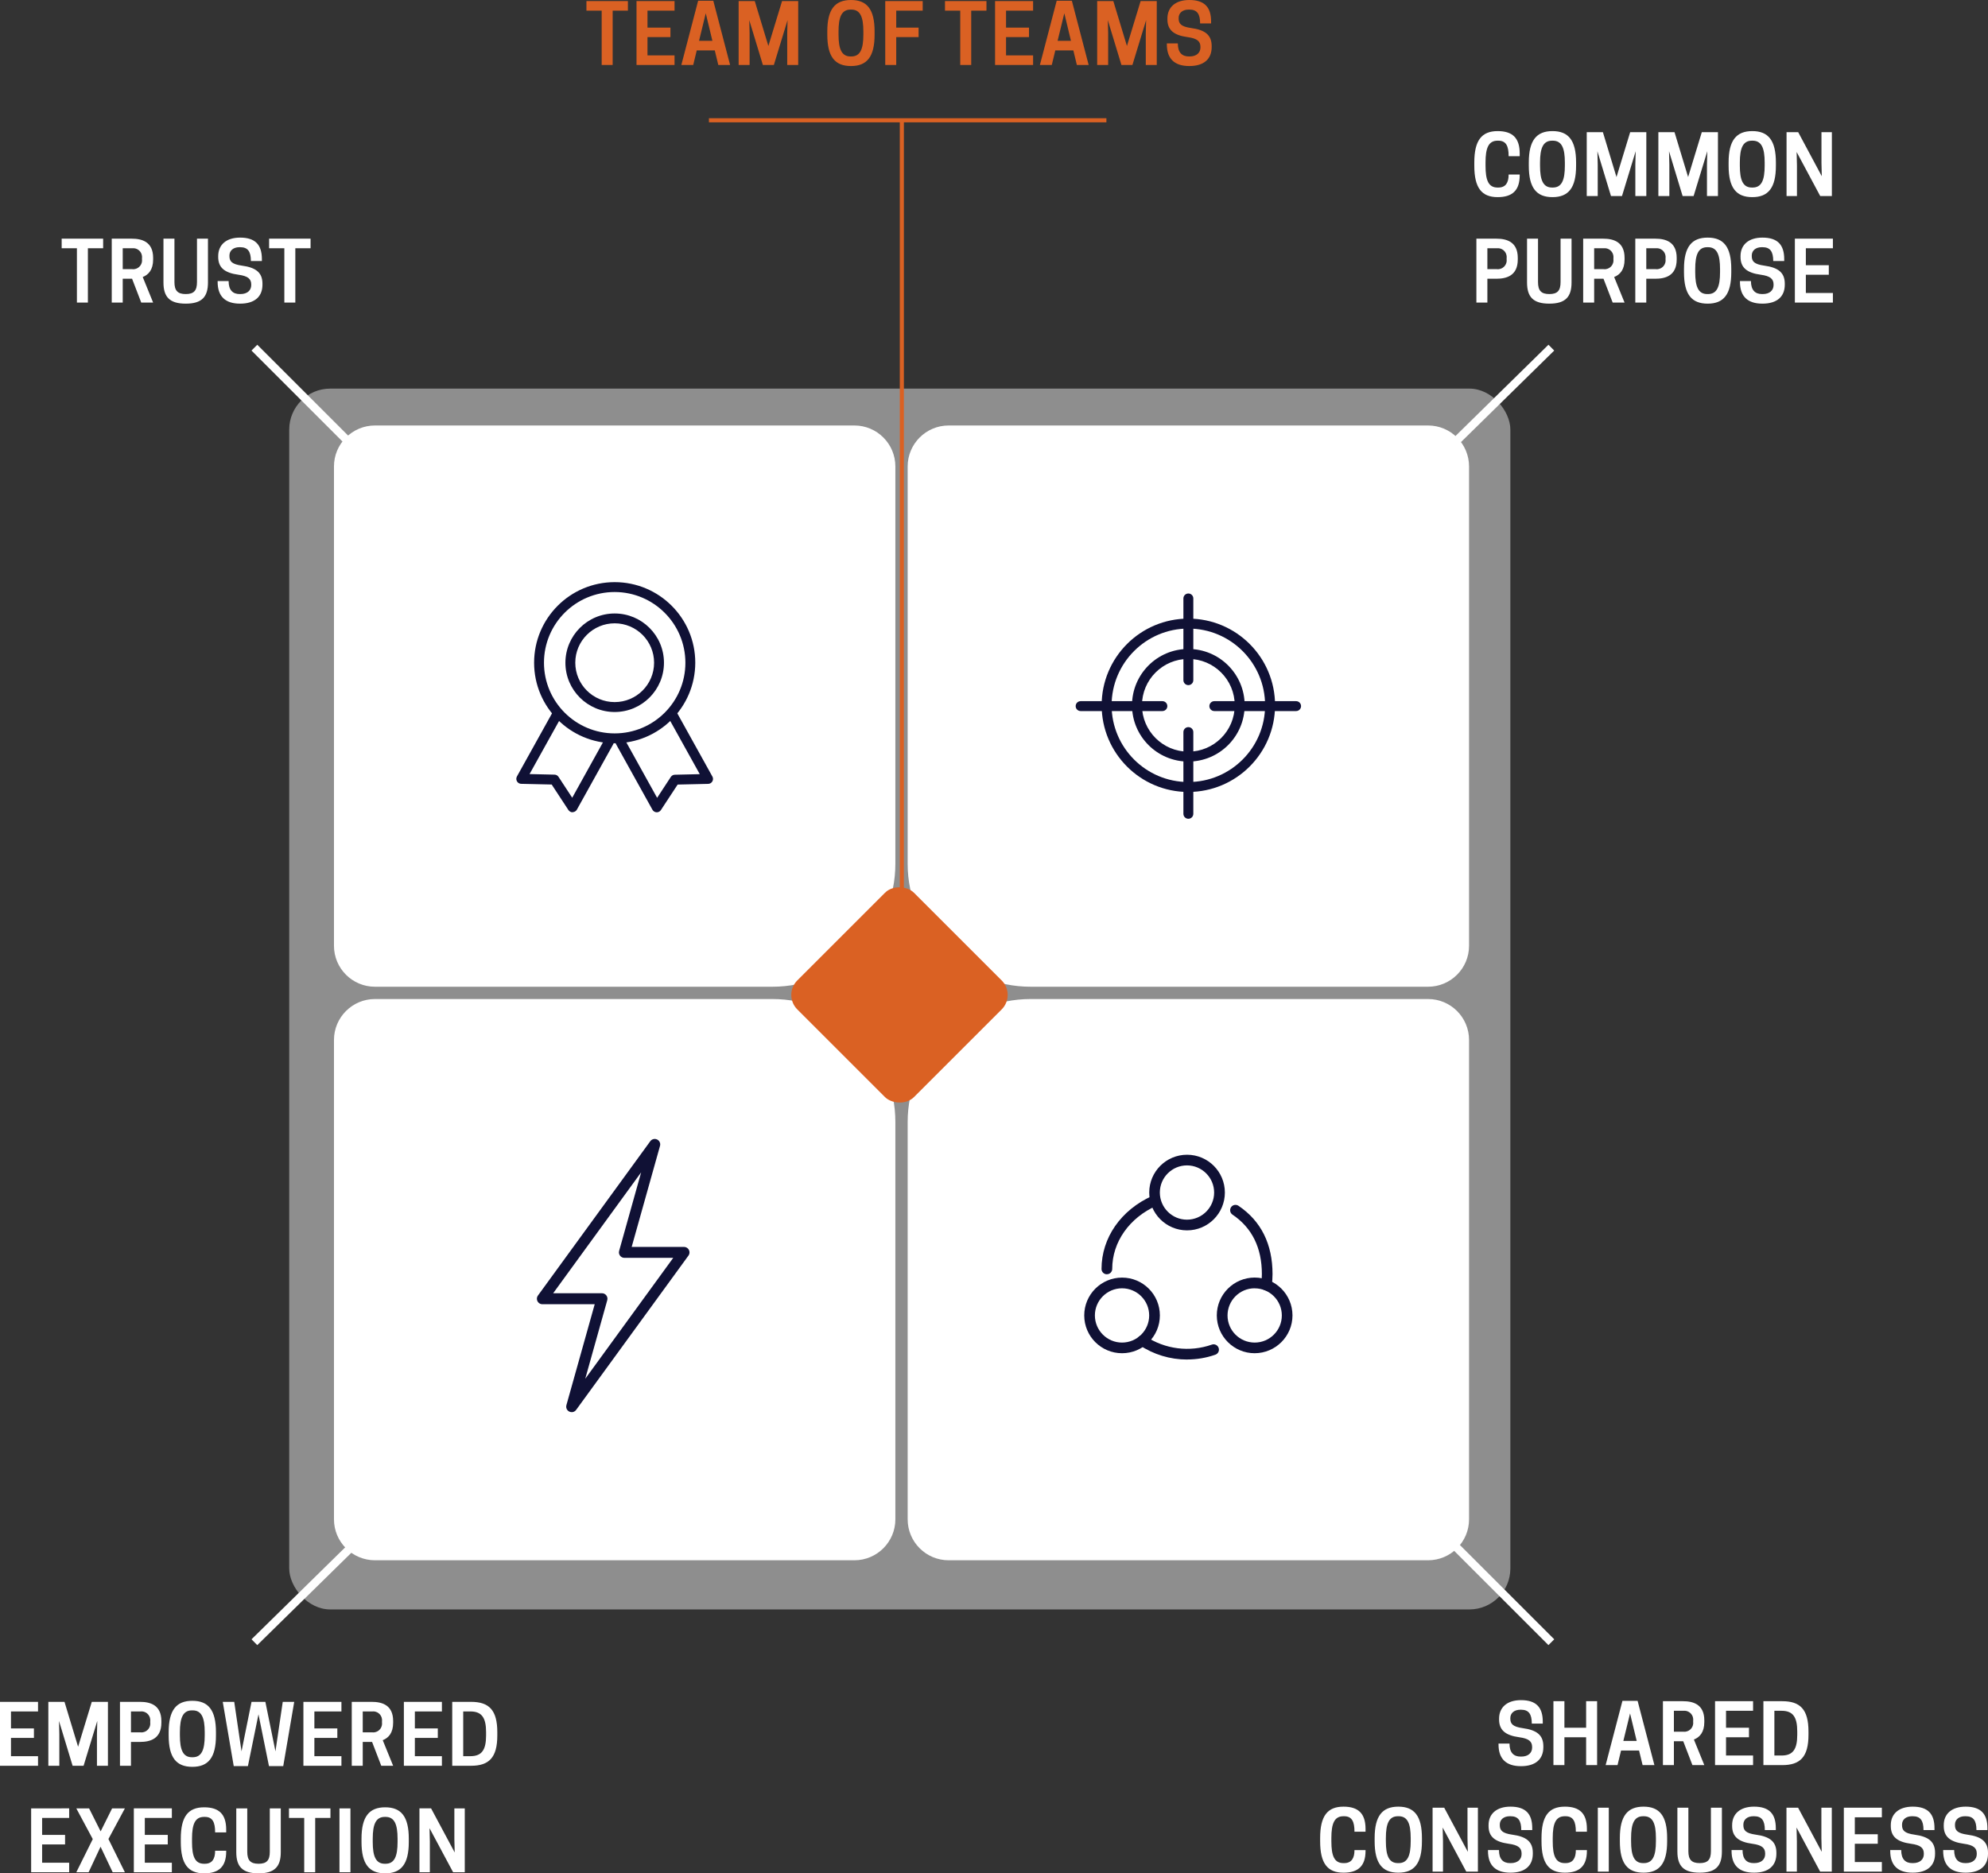 <svg xmlns="http://www.w3.org/2000/svg" xmlns:xlink="http://www.w3.org/1999/xlink" id="Layer_2" viewBox="0 0 485.14 457.28"><rect x="0" y="0" width="485.14" height="457.28" fill="#333333" stroke="none"/><defs><style>.cls-1{clip-path:url(#clippath);}.cls-2,.cls-3,.cls-4{fill:none;}.cls-2,.cls-5,.cls-6,.cls-7,.cls-8{stroke-width:0px;}.cls-3{stroke:#da6123;}.cls-9{clip-path:url(#clippath-1);}.cls-10{clip-path:url(#clippath-3);}.cls-11{clip-path:url(#clippath-2);}.cls-4{stroke:#fff;stroke-width:2px;}.cls-5{fill:#101135;}.cls-6{fill:rgba(234,234,234,.5);}.cls-7{fill:#da6123;}.cls-8{fill:#fff;}</style><clipPath id="clippath"><rect class="cls-2" x="131.02" y="278.02" width="37.24" height="66.68"></rect></clipPath><clipPath id="clippath-1"><rect class="cls-2" x="126" y="142.1" width="48" height="56.17"></rect></clipPath><clipPath id="clippath-2"><rect class="cls-2" x="264.58" y="281.86" width="50.83" height="50"></rect></clipPath><clipPath id="clippath-3"><rect class="cls-2" x="262.5" y="144.86" width="55" height="55"></rect></clipPath></defs><g id="Layer_1-2"><g id="Group_1399"><rect id="Rectangle_329" class="cls-6" x="70.58" y="94.86" width="298" height="298" rx="10" ry="10"></rect><path id="Rectangle_324" class="cls-8" d="M91.5,103.86h117c5.52,0,10,4.48,10,10v97c0,16.57-13.43,30-30,30h-97c-5.52,0-10-4.48-10-10v-117c0-5.52,4.48-10,10-10Z"></path><path id="Rectangle_327" class="cls-8" d="M91.5,243.86h97c16.57,0,30,13.43,30,30v97c0,5.52-4.48,10-10,10h-117c-5.52,0-10-4.48-10-10v-117c0-5.52,4.48-10,10-10Z"></path><path id="Rectangle_325" class="cls-8" d="M231.5,103.86h117c5.52,0,10,4.48,10,10v117c0,5.52-4.48,10-10,10h-97c-16.57,0-30-13.43-30-30h0v-97c0-5.52,4.48-10,10-10Z"></path><path id="Rectangle_326" class="cls-8" d="M251.5,243.86h97c5.52,0,10,4.48,10,10v117c0,5.52-4.48,10-10,10h-117c-5.52,0-10-4.48-10-10v-97c0-16.57,13.43-30,30-30Z"></path><g id="Group_641"><g class="cls-1"><g id="Group_640"><path id="Path_23269" class="cls-5" d="M139.51,344.7c-.74,0-1.34-.6-1.34-1.34,0-.12.02-.24.05-.36l6.91-24.64h-12.77c-.74,0-1.34-.6-1.34-1.34,0-.28.09-.56.26-.79l27.41-37.66c.43-.6,1.27-.74,1.87-.3.46.33.66.91.5,1.46l-6.91,24.64h12.77c.74,0,1.34.6,1.34,1.34,0,.28-.09.56-.26.79l-27.41,37.66c-.25.35-.65.55-1.08.55M134.99,315.68h11.91c.74,0,1.34.6,1.34,1.34,0,.12-.02.24-.05.36l-5.37,19.17,21.47-29.51h-11.91c-.74,0-1.34-.6-1.34-1.34,0-.12.02-.24.05-.36l5.37-19.17-21.47,29.51Z"></path></g></g></g><path id="Path_23294" class="cls-8" d="M0,415.42v15.6h9.28v-2.34H2.68v-4.46h5.6v-2.32H2.68v-4.14h6.6v-2.34H0ZM23.74,420.08l-.08,3.22v7.72h2.68v-15.6h-3.94l-3.34,10.96-3.32-10.96h-3.94v15.6h2.68v-7.72l-.08-3.22,3.32,10.94h2.68l3.34-10.94ZM31.96,425.2h2.2c2.44,0,5.22-.72,5.22-4.7v-.4c0-3.96-2.78-4.68-5.22-4.68h-4.88v15.6h2.68v-5.82ZM31.96,422.86v-5.1h2.3c1.19-.14,2.27.71,2.4,1.9.02.18.02.36,0,.54v.22c.16,1.19-.67,2.28-1.86,2.44-.18.02-.36.03-.54,0h-2.3ZM46.94,431.28c3.9,0,5.76-2.26,5.76-7.66v-.8c0-5.4-1.86-7.66-5.76-7.66s-5.78,2.26-5.78,7.66v.8c0,5.4,1.86,7.66,5.78,7.66ZM46.84,428.94c-2.18,0-2.94-1.8-2.94-5.32v-.8c0-3.52.76-5.32,2.94-5.32h.18c2.18,0,2.94,1.8,2.94,5.32v.8c0,3.52-.76,5.32-2.94,5.32h-.18ZM65.64,431.1h3.48l2.68-15.68h-2.8l-1.78,12.08-2.46-12.08h-3.38l-2.44,12.08-1.78-12.08h-2.8l2.68,15.68h3.46l2.58-12.64,2.56,12.64ZM74.04,415.42v15.6h9.28v-2.34h-6.6v-4.46h5.6v-2.32h-5.6v-4.14h6.6v-2.34h-9.28ZM88.52,425.2h2.28l2.24,5.82h2.9l-2.54-6.24c1.42-.56,2.54-1.78,2.54-4.28v-.4c0-3.96-2.78-4.68-5.22-4.68h-4.88v15.6h2.68v-5.82ZM88.52,422.86v-5.1h2.3c1.19-.14,2.27.71,2.4,1.9.02.18.02.36,0,.54v.22c.16,1.19-.67,2.28-1.86,2.44-.18.02-.36.03-.54,0h-2.3ZM98.56,415.42v15.6h9.28v-2.34h-6.6v-4.46h5.6v-2.32h-5.6v-4.14h6.6v-2.34h-9.28ZM121.36,423.62v-.8c0-5.4-2.02-7.4-6.4-7.4h-4.6v15.6h4.6c4.38,0,6.4-2,6.4-7.4ZM113.04,428.68v-10.92h1.76c2.78,0,3.82,1.54,3.82,5.06v.8c0,3.52-1.04,5.06-3.82,5.06h-1.76ZM7.6,441.42v15.6h9.28v-2.34h-6.6v-4.46h5.6v-2.32h-5.6v-4.14h6.6v-2.34H7.6ZM18.62,457.02h3l2.92-6.24,2.96,6.24h2.98l-4.02-8.12,4.02-7.48h-3.12l-2.8,5.62-2.82-5.62h-3.12l4.02,7.5-4.02,8.1ZM32.66,441.42v15.6h9.28v-2.34h-6.6v-4.46h5.6v-2.32h-5.6v-4.14h6.6v-2.34h-9.28ZM46.86,449.62v-.8c0-3.52.72-5.32,2.94-5.32h.18c1.9,0,2.52,1.3,2.52,3.78h2.7v-.68c0-3.8-1.8-5.44-5.38-5.44-3.9,0-5.7,2.26-5.7,7.66v.8c0,5.4,1.8,7.66,5.7,7.66,3.58,0,5.38-1.64,5.38-5.32v-.2h-2.7c0,1.96-.7,3.18-2.52,3.18h-.18c-2.24,0-2.94-1.8-2.94-5.32ZM63.1,457.28c3.94,0,5.42-1.66,5.42-5.16v-10.7h-2.68v10.6c0,2.06-.74,2.92-2.74,2.92s-2.76-.86-2.76-2.92v-10.6h-2.68v10.7c0,3.5,1.48,5.16,5.44,5.16ZM76.92,443.76h3.72v-2.34h-10.12v2.34h3.72v13.26h2.68v-13.26ZM85.52,441.42h-2.68v15.6h2.68v-15.6ZM94,457.28c3.9,0,5.76-2.26,5.76-7.66v-.8c0-5.4-1.86-7.66-5.76-7.66s-5.78,2.26-5.78,7.66v.8c0,5.4,1.86,7.66,5.78,7.66ZM93.9,454.94c-2.18,0-2.94-1.8-2.94-5.32v-.8c0-3.52.76-5.32,2.94-5.32h.18c2.18,0,2.94,1.8,2.94,5.32v.8c0,3.52-.76,5.32-2.94,5.32h-.18ZM113.42,441.42h-2.54v7.46l.08,3.3-5.76-10.76h-2.84v15.6h2.54v-7.46l-.08-3.3,5.76,10.76h2.84v-15.6Z"></path><path id="Path_23295" class="cls-8" d="M370.75,424.06c2.38.32,3.14,1.04,3.14,2.4v.12c0,1.3-.96,2.2-2.64,2.2h-.18c-1.68,0-2.7-.96-2.7-3.18h-2.68v.2c0,3.58,1.9,5.32,5.48,5.32s5.46-1.72,5.46-4.64v-.22c0-2.74-1.62-3.96-5.02-4.42-2.46-.34-3.04-1.06-3.04-2.34v-.12c0-1.22.96-2.04,2.44-2.04h.18c1.86,0,2.62,1.04,2.62,3.38h2.68v-.46c0-3.52-1.62-5.26-5.32-5.26-3.38,0-5.34,1.76-5.34,4.52v.2c0,2.58,1.52,3.88,4.92,4.34ZM387.07,415.26v6.48h-5.3v-6.48h-2.68v15.6h2.68v-6.8h5.3v6.8h2.68v-15.6h-2.68ZM395.93,415.18l-4.1,15.68h2.9l.86-3.56h4.4l.86,3.56h2.88l-4.1-15.68h-3.7ZM397.79,418.24l1.62,6.72h-3.26l1.64-6.72ZM408.49,425.04h2.28l2.24,5.82h2.9l-2.54-6.24c1.42-.56,2.54-1.78,2.54-4.28v-.4c0-3.96-2.78-4.68-5.22-4.68h-4.88v15.6h2.68v-5.82ZM408.49,422.7v-5.1h2.3c1.19-.14,2.27.71,2.4,1.9.02.18.02.36,0,.54v.22c.16,1.19-.67,2.28-1.86,2.44-.18.02-.36.03-.54,0h-2.3ZM418.53,415.26v15.6h9.28v-2.34h-6.6v-4.46h5.6v-2.32h-5.6v-4.14h6.6v-2.34h-9.28ZM441.33,423.46v-.8c0-5.4-2.02-7.4-6.4-7.4h-4.6v15.6h4.6c4.38,0,6.4-2,6.4-7.4ZM433.01,428.52v-10.92h1.76c2.78,0,3.82,1.54,3.82,5.06v.8c0,3.52-1.04,5.06-3.82,5.06h-1.76ZM324.9,449.46v-.8c0-3.52.72-5.32,2.94-5.32h.18c1.9,0,2.52,1.3,2.52,3.78h2.7v-.68c0-3.8-1.8-5.44-5.38-5.44-3.9,0-5.7,2.26-5.7,7.66v.8c0,5.4,1.8,7.66,5.7,7.66,3.58,0,5.38-1.64,5.38-5.32v-.2h-2.7c0,1.96-.7,3.18-2.52,3.18h-.18c-2.24,0-2.94-1.8-2.94-5.32ZM341.24,457.12c3.9,0,5.76-2.26,5.76-7.66v-.8c0-5.4-1.86-7.66-5.76-7.66s-5.78,2.26-5.78,7.66v.8c0,5.4,1.86,7.66,5.78,7.66ZM341.14,454.78c-2.18,0-2.94-1.8-2.94-5.32v-.8c0-3.52.76-5.32,2.94-5.32h.18c2.18,0,2.94,1.8,2.94,5.32v.8c0,3.52-.76,5.32-2.94,5.32h-.18ZM360.66,441.26h-2.54v7.46l.08,3.3-5.76-10.76h-2.84v15.6h2.54v-7.46l-.08-3.3,5.76,10.76h2.84v-15.6ZM368.18,450.06c2.38.32,3.14,1.04,3.14,2.4v.12c0,1.3-.96,2.2-2.64,2.2h-.18c-1.68,0-2.7-.96-2.7-3.18h-2.68v.2c0,3.58,1.9,5.32,5.48,5.32s5.46-1.72,5.46-4.64v-.22c0-2.74-1.62-3.96-5.02-4.42-2.46-.34-3.04-1.06-3.04-2.34v-.12c0-1.22.96-2.04,2.44-2.04h.18c1.86,0,2.62,1.04,2.62,3.38h2.68v-.46c0-3.52-1.62-5.26-5.32-5.26-3.38,0-5.34,1.76-5.34,4.52v.2c0,2.58,1.52,3.88,4.92,4.34ZM378.92,449.46v-.8c0-3.52.72-5.32,2.94-5.32h.18c1.9,0,2.52,1.3,2.52,3.78h2.7v-.68c0-3.8-1.8-5.44-5.38-5.44-3.9,0-5.7,2.26-5.7,7.66v.8c0,5.4,1.8,7.66,5.7,7.66,3.58,0,5.38-1.64,5.38-5.32v-.2h-2.7c0,1.96-.7,3.18-2.52,3.18h-.18c-2.24,0-2.94-1.8-2.94-5.32ZM392.6,441.26h-2.68v15.6h2.68v-15.6ZM401.08,457.12c3.9,0,5.76-2.26,5.76-7.66v-.8c0-5.4-1.86-7.66-5.76-7.66s-5.78,2.26-5.78,7.66v.8c0,5.4,1.86,7.66,5.78,7.66ZM400.98,454.78c-2.18,0-2.94-1.8-2.94-5.32v-.8c0-3.52.76-5.32,2.94-5.32h.18c2.18,0,2.94,1.8,2.94,5.32v.8c0,3.52-.76,5.32-2.94,5.32h-.18ZM414.78,457.12c3.94,0,5.42-1.66,5.42-5.16v-10.7h-2.68v10.6c0,2.06-.74,2.92-2.74,2.92s-2.76-.86-2.76-2.92v-10.6h-2.68v10.7c0,3.5,1.48,5.16,5.44,5.16ZM427.62,450.06c2.38.32,3.14,1.04,3.14,2.4v.12c0,1.3-.96,2.2-2.64,2.2h-.18c-1.68,0-2.7-.96-2.7-3.18h-2.68v.2c0,3.58,1.9,5.32,5.48,5.32s5.46-1.72,5.46-4.64v-.22c0-2.74-1.62-3.96-5.02-4.42-2.46-.34-3.04-1.06-3.04-2.34v-.12c0-1.22.96-2.04,2.44-2.04h.18c1.86,0,2.62,1.04,2.62,3.38h2.68v-.46c0-3.52-1.62-5.26-5.32-5.26-3.38,0-5.34,1.76-5.34,4.52v.2c0,2.58,1.52,3.88,4.92,4.34ZM447.02,441.26h-2.54v7.46l.08,3.3-5.76-10.76h-2.84v15.6h2.54v-7.46l-.08-3.3,5.76,10.76h2.84v-15.6ZM449.96,441.26v15.6h9.28v-2.34h-6.6v-4.46h5.6v-2.32h-5.6v-4.14h6.6v-2.34h-9.28ZM466.34,450.06c2.38.32,3.14,1.04,3.14,2.4v.12c0,1.3-.96,2.2-2.64,2.2h-.18c-1.68,0-2.7-.96-2.7-3.18h-2.68v.2c0,3.58,1.9,5.32,5.48,5.32s5.46-1.72,5.46-4.64v-.22c0-2.74-1.62-3.96-5.02-4.42-2.46-.34-3.04-1.06-3.04-2.34v-.12c0-1.22.96-2.04,2.44-2.04h.18c1.86,0,2.62,1.04,2.62,3.38h2.68v-.46c0-3.52-1.62-5.26-5.32-5.26-3.38,0-5.34,1.76-5.34,4.52v.2c0,2.58,1.52,3.88,4.92,4.34ZM479.26,450.06c2.38.32,3.14,1.04,3.14,2.4v.12c0,1.3-.96,2.2-2.64,2.2h-.18c-1.68,0-2.7-.96-2.7-3.18h-2.68v.2c0,3.58,1.9,5.32,5.48,5.32s5.46-1.72,5.46-4.64v-.22c0-2.74-1.62-3.96-5.02-4.42-2.46-.34-3.04-1.06-3.04-2.34v-.12c0-1.22.96-2.04,2.44-2.04h.18c1.86,0,2.62,1.04,2.62,3.38h2.68v-.46c0-3.52-1.62-5.26-5.32-5.26-3.38,0-5.34,1.76-5.34,4.52v.2c0,2.58,1.52,3.88,4.92,4.34Z"></path><path id="Path_23291" class="cls-7" d="M149.51,2.6h3.72V.26h-10.12v2.34h3.72v13.26h2.68V2.6ZM155.33.26v15.6h9.28v-2.34h-6.6v-4.46h5.6v-2.32h-5.6V2.6h6.6V.26h-9.28ZM170.37.18l-4.1,15.68h2.9l.86-3.56h4.4l.86,3.56h2.88L174.07.18h-3.7ZM172.23,3.24l1.62,6.72h-3.26l1.64-6.72ZM192.19,4.92l-.08,3.22v7.72h2.68V.26h-3.94l-3.34,10.96-3.32-10.96h-3.94v15.6h2.68v-7.72l-.08-3.22,3.32,10.94h2.68l3.34-10.94ZM207.67,16.12c3.9,0,5.76-2.26,5.76-7.66v-.8C213.43,2.26,211.57,0,207.67,0s-5.78,2.26-5.78,7.66v.8c0,5.4,1.86,7.66,5.78,7.66ZM207.57,13.78c-2.18,0-2.94-1.8-2.94-5.32v-.8c0-3.52.76-5.32,2.94-5.32h.18c2.18,0,2.94,1.8,2.94,5.32v.8c0,3.52-.76,5.32-2.94,5.32h-.18ZM216.03.26v15.6h2.68v-6.8h5.46v-2.32h-5.46V2.6h6.46V.26h-9.14ZM237.01,2.6h3.72V.26h-10.12v2.34h3.72v13.26h2.68V2.6ZM242.83.26v15.6h9.28v-2.34h-6.6v-4.46h5.6v-2.32h-5.6V2.6h6.6V.26h-9.28ZM257.87.18l-4.1,15.68h2.9l.86-3.56h4.4l.86,3.56h2.88l-4.1-15.68h-3.7ZM259.73,3.24l1.62,6.72h-3.26l1.64-6.72ZM279.69,4.92l-.08,3.22v7.72h2.68V.26h-3.94l-3.34,10.96-3.32-10.96h-3.94v15.6h2.68v-7.72l-.08-3.22,3.32,10.94h2.68l3.34-10.94ZM289.81,9.06c2.38.32,3.14,1.04,3.14,2.4v.12c0,1.3-.96,2.2-2.64,2.2h-.18c-1.68,0-2.7-.96-2.7-3.18h-2.68v.2c0,3.58,1.9,5.32,5.48,5.32s5.46-1.72,5.46-4.64v-.22c0-2.74-1.62-3.96-5.02-4.42-2.46-.34-3.04-1.06-3.04-2.34v-.12c0-1.22.96-2.04,2.44-2.04h.18c1.86,0,2.62,1.04,2.62,3.38h2.68v-.46c0-3.52-1.62-5.26-5.32-5.26-3.38,0-5.34,1.76-5.34,4.52v.2c0,2.58,1.52,3.88,4.92,4.34Z"></path><path id="Path_23293" class="cls-8" d="M21.45,60.6h3.72v-2.34h-10.12v2.34h3.72v13.26h2.68v-13.26ZM29.95,68.04h2.28l2.24,5.82h2.9l-2.54-6.24c1.42-.56,2.54-1.78,2.54-4.28v-.4c0-3.96-2.78-4.68-5.22-4.68h-4.88v15.6h2.68v-5.82ZM29.95,65.7v-5.1h2.3c1.19-.14,2.27.71,2.4,1.9.02.18.02.36,0,.54v.22c.16,1.19-.67,2.28-1.86,2.44-.18.02-.36.03-.54,0h-2.3ZM45.33,74.12c3.94,0,5.42-1.66,5.42-5.16v-10.7h-2.68v10.6c0,2.06-.74,2.92-2.74,2.92s-2.76-.86-2.76-2.92v-10.6h-2.68v10.7c0,3.5,1.48,5.16,5.44,5.16ZM58.17,67.06c2.38.32,3.14,1.04,3.14,2.4v.12c0,1.3-.96,2.2-2.64,2.2h-.18c-1.68,0-2.7-.96-2.7-3.18h-2.68v.2c0,3.58,1.9,5.32,5.48,5.32s5.46-1.72,5.46-4.64v-.22c0-2.74-1.62-3.96-5.02-4.42-2.46-.34-3.04-1.06-3.04-2.34v-.12c0-1.22.96-2.04,2.44-2.04h.18c1.86,0,2.62,1.04,2.62,3.38h2.68v-.46c0-3.52-1.62-5.26-5.32-5.26-3.38,0-5.34,1.76-5.34,4.52v.2c0,2.58,1.52,3.88,4.92,4.34ZM72.07,60.6h3.72v-2.34h-10.12v2.34h3.72v13.26h2.68v-13.26Z"></path><path id="Path_23292" class="cls-8" d="M362.52,40.46v-.8c0-3.52.72-5.32,2.94-5.32h.18c1.9,0,2.52,1.3,2.52,3.78h2.7v-.68c0-3.8-1.8-5.44-5.38-5.44-3.9,0-5.7,2.26-5.7,7.66v.8c0,5.4,1.8,7.66,5.7,7.66,3.58,0,5.38-1.64,5.38-5.32v-.2h-2.7c0,1.96-.7,3.18-2.52,3.18h-.18c-2.24,0-2.94-1.8-2.94-5.32ZM378.86,48.12c3.9,0,5.76-2.26,5.76-7.66v-.8c0-5.4-1.86-7.66-5.76-7.66s-5.78,2.26-5.78,7.66v.8c0,5.4,1.86,7.66,5.78,7.66ZM378.76,45.78c-2.18,0-2.94-1.8-2.94-5.32v-.8c0-3.52.76-5.32,2.94-5.32h.18c2.18,0,2.94,1.8,2.94,5.32v.8c0,3.52-.76,5.32-2.94,5.32h-.18ZM399.16,36.92l-.08,3.22v7.72h2.68v-15.6h-3.94l-3.34,10.96-3.32-10.96h-3.94v15.6h2.68v-7.72l-.08-3.22,3.32,10.94h2.68l3.34-10.94ZM416.64,36.92l-.08,3.22v7.72h2.68v-15.6h-3.94l-3.34,10.96-3.32-10.96h-3.94v15.6h2.68v-7.72l-.08-3.22,3.32,10.94h2.68l3.34-10.94ZM427.62,48.12c3.9,0,5.76-2.26,5.76-7.66v-.8c0-5.4-1.86-7.66-5.76-7.66s-5.78,2.26-5.78,7.66v.8c0,5.4,1.86,7.66,5.78,7.66ZM427.52,45.78c-2.18,0-2.94-1.8-2.94-5.32v-.8c0-3.52.76-5.32,2.94-5.32h.18c2.18,0,2.94,1.8,2.94,5.32v.8c0,3.52-.76,5.32-2.94,5.32h-.18ZM447.04,32.26h-2.54v7.46l.08,3.3-5.76-10.76h-2.84v15.6h2.54v-7.46l-.08-3.3,5.76,10.76h2.84v-15.6ZM362.97,68.04h2.2c2.44,0,5.22-.72,5.22-4.7v-.4c0-3.96-2.78-4.68-5.22-4.68h-4.88v15.6h2.68v-5.82ZM362.97,65.7v-5.1h2.3c1.19-.14,2.27.71,2.4,1.9.02.18.02.36,0,.54v.22c.16,1.19-.67,2.28-1.86,2.44-.18.02-.36.03-.54,0h-2.3ZM378.09,74.12c3.94,0,5.42-1.66,5.42-5.16v-10.7h-2.68v10.6c0,2.06-.74,2.92-2.74,2.92s-2.76-.86-2.76-2.92v-10.6h-2.68v10.7c0,3.5,1.48,5.16,5.44,5.16ZM389.03,68.04h2.28l2.24,5.82h2.9l-2.54-6.24c1.42-.56,2.54-1.78,2.54-4.28v-.4c0-3.96-2.78-4.68-5.22-4.68h-4.88v15.6h2.68v-5.82ZM389.03,65.7v-5.1h2.3c1.19-.14,2.27.71,2.4,1.9.02.18.02.36,0,.54v.22c.16,1.19-.67,2.28-1.86,2.44-.18.02-.36.03-.54,0h-2.3ZM401.75,68.04h2.2c2.44,0,5.22-.72,5.22-4.7v-.4c0-3.96-2.78-4.68-5.22-4.68h-4.88v15.6h2.68v-5.82ZM401.75,65.7v-5.1h2.3c1.19-.14,2.27.71,2.4,1.9.02.18.02.36,0,.54v.22c.16,1.19-.67,2.28-1.86,2.44-.18.02-.36.03-.54,0h-2.3ZM416.73,74.12c3.9,0,5.76-2.26,5.76-7.66v-.8c0-5.4-1.86-7.66-5.76-7.66s-5.78,2.26-5.78,7.66v.8c0,5.4,1.86,7.66,5.78,7.66ZM416.63,71.78c-2.18,0-2.94-1.8-2.94-5.32v-.8c0-3.52.76-5.32,2.94-5.32h.18c2.18,0,2.94,1.8,2.94,5.32v.8c0,3.52-.76,5.32-2.94,5.32h-.18ZM429.67,67.06c2.38.32,3.14,1.04,3.14,2.4v.12c0,1.3-.96,2.2-2.64,2.2h-.18c-1.68,0-2.7-.96-2.7-3.18h-2.68v.2c0,3.58,1.9,5.32,5.48,5.32s5.46-1.72,5.46-4.64v-.22c0-2.74-1.62-3.96-5.02-4.42-2.46-.34-3.04-1.06-3.04-2.34v-.12c0-1.22.96-2.04,2.44-2.04h.18c1.86,0,2.62,1.04,2.62,3.38h2.68v-.46c0-3.52-1.62-5.26-5.32-5.26-3.38,0-5.34,1.76-5.34,4.52v.2c0,2.58,1.52,3.88,4.92,4.34ZM438.01,58.26v15.6h9.28v-2.34h-6.6v-4.46h5.6v-2.32h-5.6v-4.14h6.6v-2.34h-9.28Z"></path><g id="Group_647"><g class="cls-9"><g id="Group_646"><path id="Path_23270" class="cls-5" d="M150.01,181.43c-10.86,0-19.67-8.8-19.67-19.66,0-10.86,8.8-19.67,19.66-19.67,10.86,0,19.67,8.8,19.67,19.66h0c-.01,10.86-8.81,19.66-19.66,19.67M150.01,144.51c-9.53,0-17.26,7.72-17.26,17.25,0,9.53,7.72,17.26,17.25,17.26,9.53,0,17.26-7.72,17.26-17.25h0c-.01-9.52-7.73-17.24-17.25-17.26"></path><path id="Path_23271" class="cls-5" d="M150.01,173.8c-6.64,0-12.03-5.38-12.03-12.02,0-6.64,5.38-12.03,12.02-12.03,6.64,0,12.03,5.38,12.03,12.02h0c0,6.64-5.39,12.02-12.02,12.03M150.01,152.15c-5.31,0-9.62,4.3-9.62,9.61,0,5.31,4.3,9.62,9.61,9.62,5.31,0,9.62-4.3,9.62-9.61,0-5.31-4.31-9.61-9.61-9.62"></path><path id="Path_23272" class="cls-5" d="M139.73,198.28c-.41,0-.78-.21-1.01-.54l-4.09-6.24-7.45-.17c-.67-.02-1.19-.57-1.18-1.24,0-.19.06-.39.15-.56l8.88-15.98c.32-.58,1.06-.79,1.64-.47.58.32.79,1.06.47,1.64l-7.91,14.23,6.09.14c.4,0,.76.21.98.54l3.34,5.1,7.9-14.24c.32-.58,1.06-.79,1.64-.47.58.32.79,1.06.47,1.64h0l-8.87,15.97c-.21.37-.59.6-1.01.62h-.04Z"></path><path id="Path_23273" class="cls-5" d="M160.27,198.28h-.04c-.42-.02-.8-.25-1.01-.62l-8.87-15.98c-.32-.58-.11-1.32.47-1.64.58-.32,1.32-.11,1.64.47h0l7.9,14.24,3.34-5.1c.22-.33.58-.54.98-.54l6.09-.14-7.9-14.23c-.32-.58-.11-1.32.47-1.64.58-.32,1.32-.11,1.64.47l8.87,15.98c.32.58.11,1.32-.47,1.64-.17.09-.36.15-.56.15l-7.45.17-4.09,6.23c-.22.34-.6.54-1.01.54"></path></g></g></g><rect id="Rectangle_336" class="cls-7" x="199.37" y="222.73" width="40.27" height="40.27" rx="5" ry="5" transform="translate(-107.44 226.34) rotate(-45)"></rect><line id="Line_67" class="cls-3" x1="220.08" y1="29.36" x2="220.08" y2="222.36"></line><line id="Line_68" class="cls-3" x1="173" y1="29.36" x2="270" y2="29.36"></line><g id="Group_649"><g class="cls-11"><g id="Group_648"><path id="Path_23274" class="cls-5" d="M289.68,300.33c-5.1,0-9.23-4.13-9.23-9.23,0-5.1,4.13-9.23,9.23-9.23,5.1,0,9.23,4.13,9.23,9.23h0c0,5.1-4.14,9.23-9.23,9.23M289.67,284.47c-3.66,0-6.63,2.97-6.63,6.62,0,3.66,2.97,6.63,6.62,6.63s6.63-2.97,6.63-6.62h0c0-3.66-2.97-6.62-6.62-6.63"></path><path id="Path_23275" class="cls-5" d="M273.82,330.32c-5.1,0-9.23-4.13-9.23-9.23s4.13-9.23,9.23-9.23,9.23,4.13,9.23,9.23c0,5.1-4.14,9.23-9.23,9.23M273.82,314.47c-3.66,0-6.63,2.97-6.63,6.62s2.97,6.63,6.62,6.63c3.66,0,6.63-2.97,6.63-6.62h0c0-3.66-2.97-6.62-6.62-6.63"></path><path id="Path_23276" class="cls-5" d="M306.18,330.32c-5.1,0-9.23-4.13-9.24-9.23,0-5.1,4.13-9.23,9.23-9.24,5.1,0,9.23,4.13,9.24,9.23h0c0,5.1-4.14,9.23-9.23,9.24M306.18,314.47c-3.66,0-6.62,2.97-6.62,6.63,0,3.66,2.97,6.62,6.63,6.62,3.66,0,6.62-2.97,6.62-6.62,0-3.66-2.97-6.62-6.62-6.62"></path><path id="Path_23277" class="cls-5" d="M270.11,311.05c-.72,0-1.3-.58-1.3-1.3,0-7.61,4.76-14.44,12.41-17.84.66-.29,1.43,0,1.72.66s0,1.43-.66,1.72h0c-6.7,2.97-10.86,8.9-10.86,15.45,0,.72-.58,1.3-1.3,1.3"></path><path id="Path_23278" class="cls-5" d="M289.68,331.86c-4.13,0-8.17-1.22-11.6-3.52-.6-.4-.76-1.21-.36-1.81.4-.6,1.21-.76,1.81-.36,4.78,3.19,10.78,3.95,16.2,2.05.68-.24,1.42.12,1.66.8s-.12,1.42-.8,1.66c-2.22.78-4.56,1.17-6.91,1.17"></path><path id="Path_23279" class="cls-5" d="M309.06,315c-.06,0-.12,0-.18-.01-.71-.1-1.21-.75-1.11-1.46,0,0,0,0,0,0,.12-.84.17-1.68.17-2.53,0-6.42-2.41-11.3-7.17-14.51-.6-.4-.75-1.21-.35-1.81.4-.6,1.21-.75,1.81-.35,5.52,3.73,8.31,9.34,8.31,16.67,0,.97-.07,1.93-.2,2.89-.09.64-.64,1.12-1.29,1.12"></path></g></g></g><g id="Group_651"><g class="cls-10"><g id="Group_650"><path id="Path_23280" class="cls-5" d="M290,193.32c-11.69,0-21.16-9.47-21.16-21.16s9.47-21.16,21.16-21.16,21.16,9.47,21.16,21.16h0c-.01,11.68-9.48,21.14-21.16,21.16M290,153.43c-10.34,0-18.73,8.39-18.73,18.73s8.39,18.73,18.73,18.73,18.73-8.39,18.73-18.73h0c-.01-10.34-8.39-18.72-18.73-18.73"></path><path id="Path_23281" class="cls-5" d="M290,185.9c-7.59,0-13.75-6.15-13.75-13.74,0-7.59,6.15-13.75,13.74-13.75,7.59,0,13.75,6.15,13.75,13.74h0c0,7.59-6.16,13.74-13.74,13.75M290,160.84c-6.25,0-11.32,5.07-11.32,11.32s5.07,11.32,11.32,11.32c6.25,0,11.32-5.07,11.32-11.32h0c0-6.25-5.07-11.31-11.32-11.32"></path><path id="Path_23282" class="cls-5" d="M290,167.24c-.67,0-1.21-.54-1.21-1.21v-19.95c0-.67.54-1.21,1.21-1.21.67,0,1.21.54,1.21,1.21h0v19.95c0,.67-.54,1.21-1.21,1.21"></path><path id="Path_23283" class="cls-5" d="M290,199.86c-.67,0-1.21-.54-1.21-1.21v-19.95c0-.67.54-1.21,1.21-1.21.67,0,1.21.54,1.21,1.21v19.95c0,.67-.54,1.21-1.21,1.21"></path><path id="Path_23284" class="cls-5" d="M283.66,173.57h-19.95c-.67,0-1.21-.54-1.21-1.21,0-.67.54-1.21,1.21-1.21h19.95c.67,0,1.21.54,1.21,1.21,0,.67-.54,1.21-1.21,1.21h0"></path><path id="Path_23285" class="cls-5" d="M316.29,173.57h-19.95c-.67,0-1.21-.54-1.21-1.21,0-.67.54-1.21,1.21-1.21h19.95c.67,0,1.21.54,1.21,1.21,0,.67-.54,1.21-1.21,1.21h0"></path></g></g></g><line id="Line_69" class="cls-4" x1="92.08" y1="114.86" x2="62.08" y2="84.86"></line><line id="Line_72" class="cls-4" x1="348.58" y1="370.86" x2="378.58" y2="400.86"></line><line id="Line_70" class="cls-4" x1="378.58" y1="84.86" x2="351.08" y2="111.86"></line><line id="Line_71" class="cls-4" x1="62.08" y1="400.86" x2="89.58" y2="373.86"></line></g></g></svg>